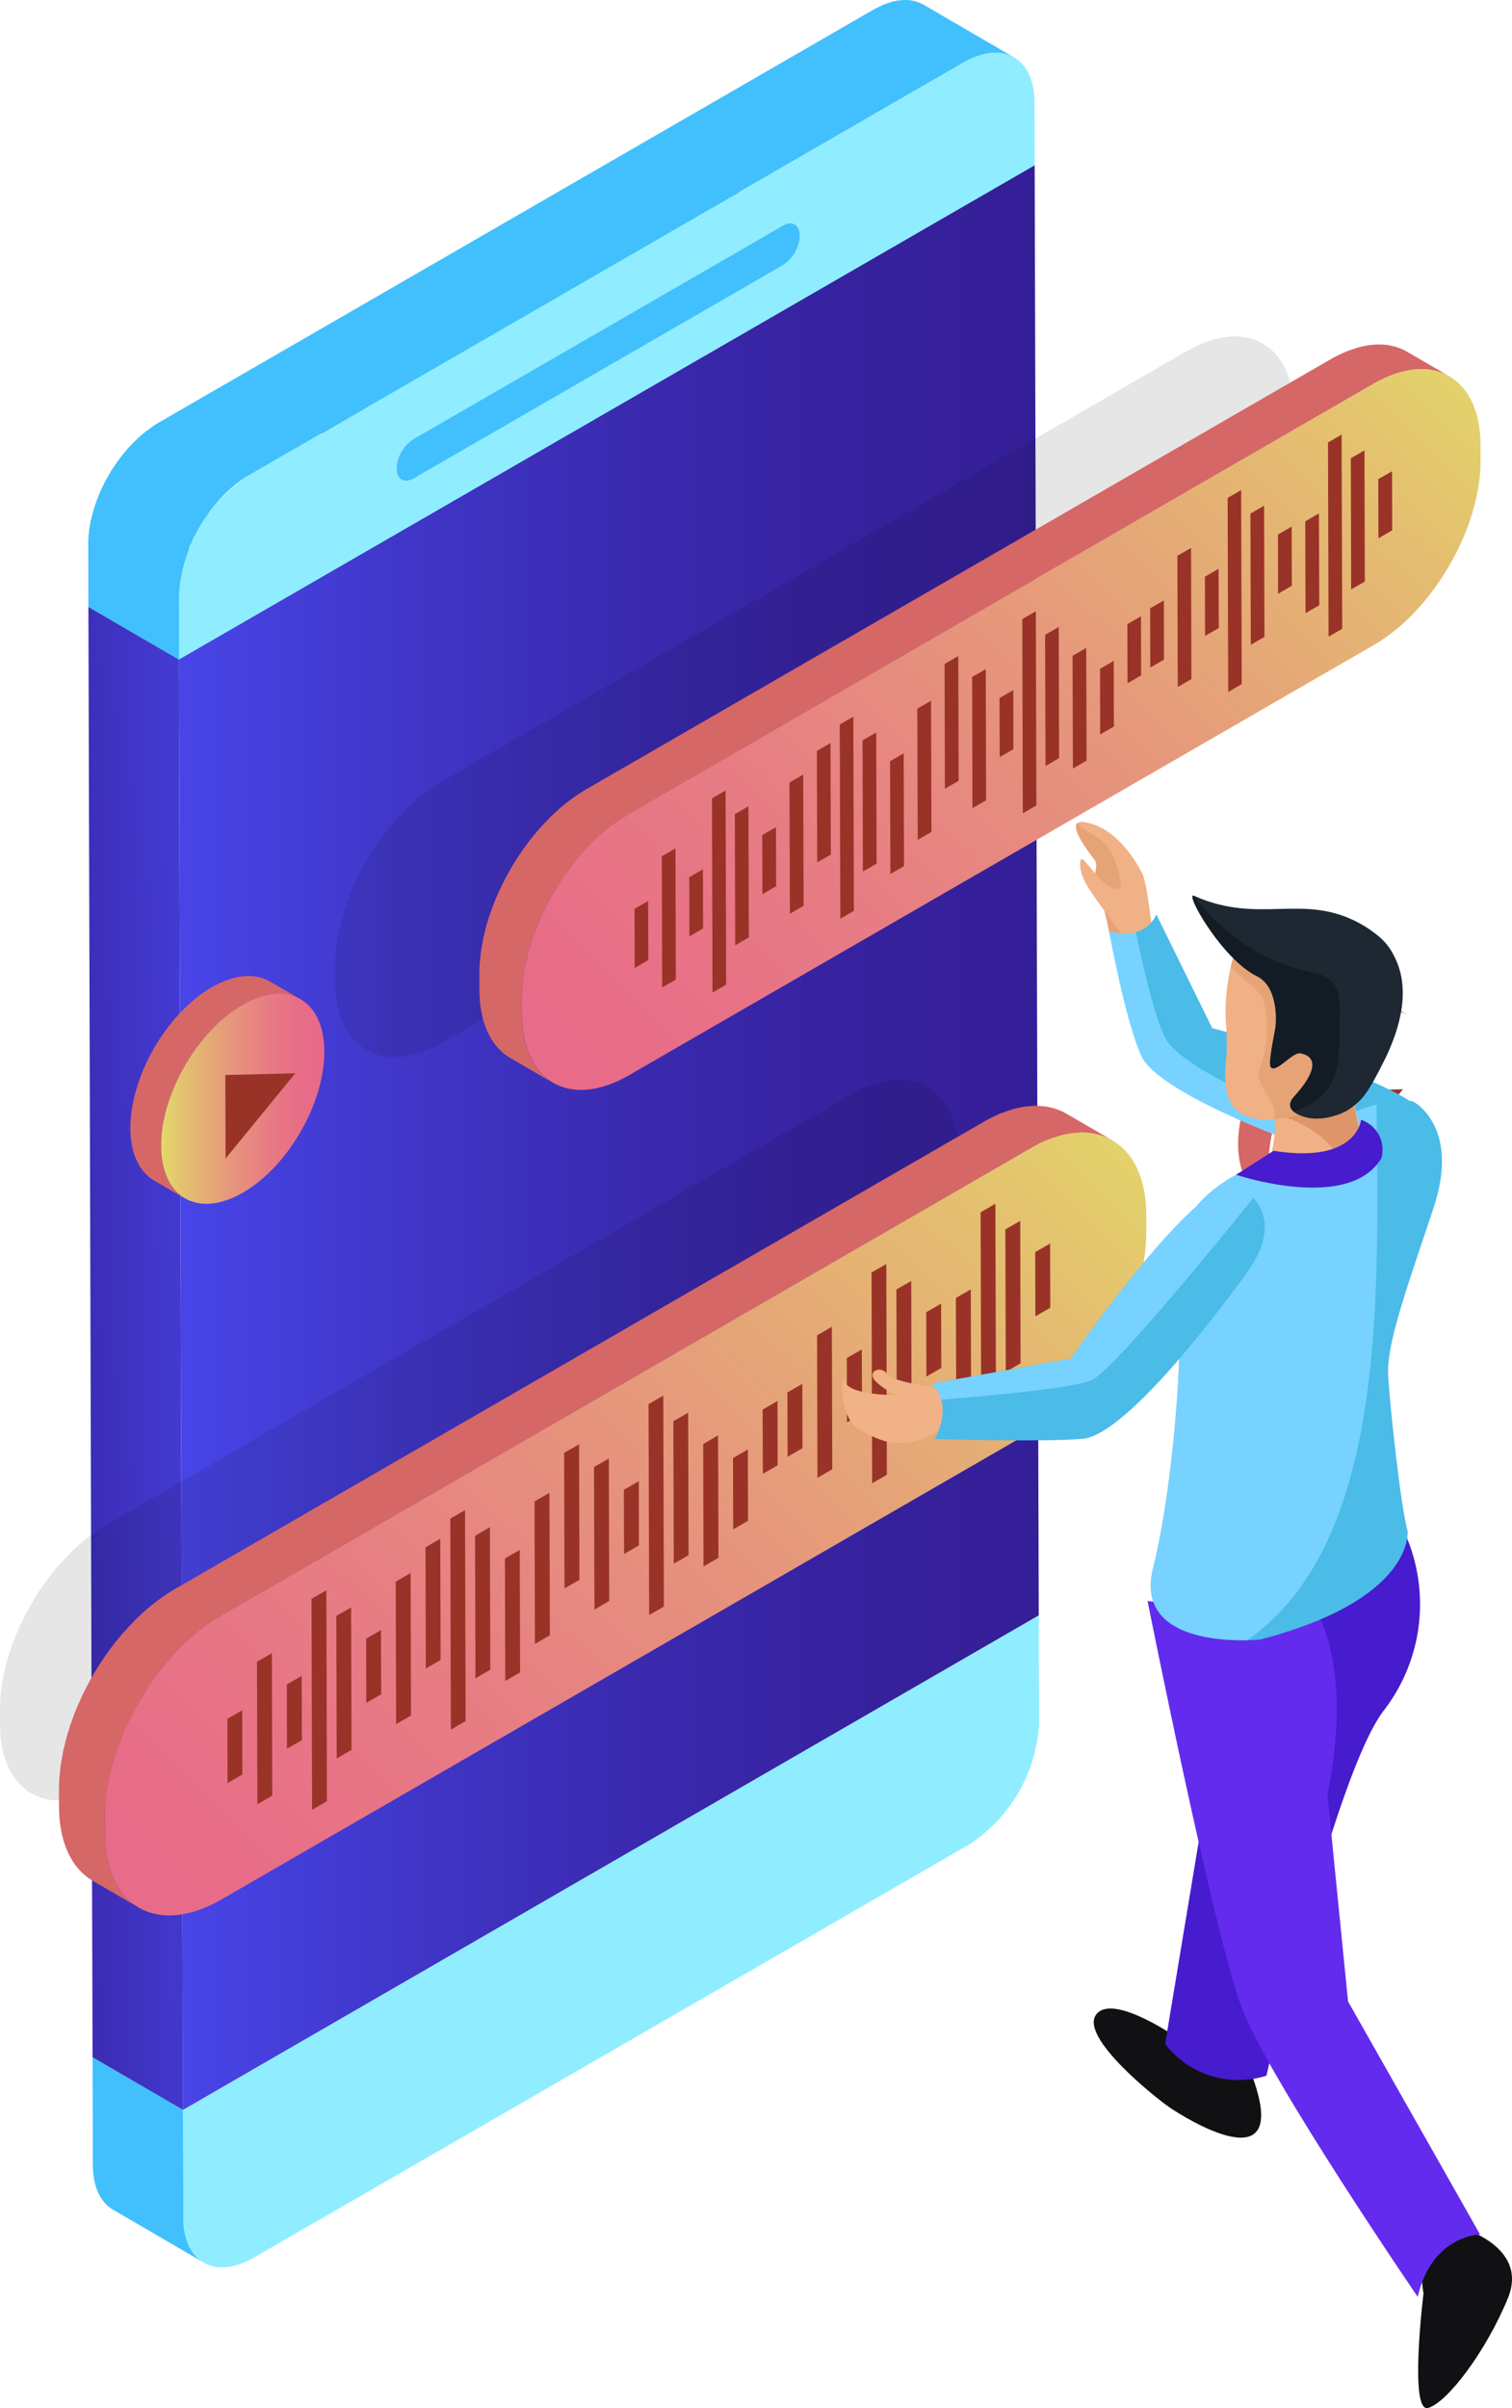 <svg xmlns="http://www.w3.org/2000/svg" xmlns:xlink="http://www.w3.org/1999/xlink" width="160.676" height="255.747" viewBox="0 0 160.676 255.747">
  <defs>
    <linearGradient id="linear-gradient" x1="1.883" y1="0.018" x2="-0.991" y2="1.019" gradientUnits="objectBoundingBox">
      <stop offset="0" stop-color="#4845e8"/>
      <stop offset="0.395" stop-color="#4137cb"/>
      <stop offset="1" stop-color="#351f98"/>
    </linearGradient>
    <linearGradient id="linear-gradient-2" y1="0.5" x2="1" y2="0.5" gradientUnits="objectBoundingBox">
      <stop offset="0" stop-color="#4845e8"/>
      <stop offset="0.263" stop-color="#4036c8"/>
      <stop offset="0.55" stop-color="#3a29ae"/>
      <stop offset="0.805" stop-color="#36219d"/>
      <stop offset="1" stop-color="#351f98"/>
    </linearGradient>
    <clipPath id="clip-path">
      <path id="Path_8826" data-name="Path 8826" d="M-398.107,808.36a1.267,1.267,0,0,0-.539-1.162l9.615,5.589a1.24,1.24,0,0,1,.533,1.162h0c-.2-.122-.488-.287-.69-.4-.1-.072-.255-.159-.363-.217-.751-.43-1.507-.862-2.263-1.305-1.074-.634-2.14-1.247-3.215-1.873-1.037-.6-2.058-1.2-3.08-1.8,3.209,1.865,6.4,3.727,9.61,5.589h0a3.962,3.962,0,0,1-1.8,3.143l-9.621-5.591A4.012,4.012,0,0,0-398.107,808.36Z" transform="translate(399.921 -807.198)" fill="none"/>
    </clipPath>
    <clipPath id="clip-path-2">
      <path id="Path_8837" data-name="Path 8837" d="M-398.635,807.272c.151.085.34.186.485.281q4.564,2.65,9.13,5.308a1.257,1.257,0,0,0-1.281.13l-9.626-5.594A1.314,1.314,0,0,1-398.635,807.272Z" transform="translate(399.927 -807.153)" fill="none"/>
    </clipPath>
    <clipPath id="clip-path-3">
      <path id="Path_8849" data-name="Path 8849" d="M-415.186,817.479a1.277,1.277,0,0,0,1.292-.127l9.623,5.594a1.349,1.349,0,0,1-1.31.125C-408.451,821.386-412.313,819.164-415.186,817.479Z" transform="translate(415.186 -817.352)" fill="none"/>
    </clipPath>
    <clipPath id="clip-path-4">
      <path id="Path_8866" data-name="Path 8866" d="M-405.251,825.672q-4.8-2.8-9.6-5.591a1.268,1.268,0,0,1-.53-1.172,4,4,0,0,1,1.82-3.13l9.615,5.589a3.937,3.937,0,0,0-1.822,3.133A1.3,1.3,0,0,0-405.251,825.672Z" transform="translate(415.386 -815.778)" fill="none"/>
    </clipPath>
    <linearGradient id="linear-gradient-3" x1="1.056" y1="0.046" x2="-0.106" y2="0.994" gradientUnits="objectBoundingBox">
      <stop offset="0" stop-color="#e3d969"/>
      <stop offset="0.154" stop-color="#e4be70"/>
      <stop offset="0.404" stop-color="#e6997b"/>
      <stop offset="0.636" stop-color="#e77e83"/>
      <stop offset="0.842" stop-color="#e86d88"/>
      <stop offset="1" stop-color="#e9688a"/>
    </linearGradient>
    <linearGradient id="linear-gradient-5" x1="0" y1="0.5" x2="1" y2="0.5" xlink:href="#linear-gradient-3"/>
  </defs>
  <g id="premium_offers" transform="translate(427.656 -800.311)">
    <g id="Group_1171" data-name="Group 1171" transform="translate(-418.273 800.311)">
      <g id="Group_1170" data-name="Group 1170">
        <g id="Group_1148" data-name="Group 1148" transform="translate(0.452 165.967)">
          <path id="Path_8805" data-name="Path 8805" d="M-414.333,920.982l-9.615-5.59,90.931-52.511,9.621,5.585Z" transform="translate(423.948 -862.881)" fill="#bfd4db"/>
        </g>
        <path id="Path_8806" data-name="Path 8806" d="M-414.3,899.715l-.029-11.448-9.615-5.589.024,11.456c.011,2.337.836,3.989,2.183,4.759,3.2,1.867,6.411,3.735,9.615,5.6C-413.468,903.71-414.3,902.06-414.3,899.715Z" transform="translate(424.401 -664.199)" fill="#41c0fd"/>
        <g id="Group_1149" data-name="Group 1149" transform="translate(10.068 171.55)">
          <path id="Path_8807" data-name="Path 8807" d="M-420.294,928.951l-.029-11.448,90.936-52.517.027,11.464a16.374,16.374,0,0,1-7.424,12.873L-412.8,933.2C-416.925,935.582-420.278,933.683-420.294,928.951Z" transform="translate(420.323 -864.986)" fill="#8fedff"/>
        </g>
        <g id="Group_1150" data-name="Group 1150" transform="translate(0.011 64.449)">
          <path id="Path_8808" data-name="Path 8808" d="M-414.058,984.228l-9.615-5.59-.441-154.03,9.618,5.588Z" transform="translate(424.114 -824.608)" fill="url(#linear-gradient)"/>
        </g>
        <g id="Group_1151" data-name="Group 1151" transform="translate(0.011 11.956)">
          <path id="Path_8809" data-name="Path 8809" d="M-414.5,862.9l-9.618-5.588,90.942-52.493,9.615,5.59Z" transform="translate(424.114 -804.818)" fill="#35c2da"/>
        </g>
        <g id="Group_1152" data-name="Group 1152" transform="translate(9.629 17.545)">
          <path id="Path_8810" data-name="Path 8810" d="M-329.549,806.926l.435,154.006-90.936,52.516-.438-154.032Z" transform="translate(420.488 -806.926)" fill="url(#linear-gradient-2)"/>
        </g>
        <g id="Group_1155" data-name="Group 1155" transform="translate(64.184 18.267)">
          <g id="Group_1154" data-name="Group 1154" clip-path="url(#clip-path)">
            <g id="Group_1153" data-name="Group 1153">
              <path id="Path_8811" data-name="Path 8811" d="M-390.3,814.7l-9.621-5.591a2.9,2.9,0,0,0,.607-.47l9.607,5.592a3.026,3.026,0,0,1-.594.469Z" transform="translate(399.921 -804.81)" fill="#b2c5cc"/>
              <path id="Path_8812" data-name="Path 8812" d="M-390.085,814.365l-9.607-5.592c.069-.071.133-.138.194-.209l9.613,5.581a1.3,1.3,0,0,1-.2.22Z" transform="translate(400.299 -804.941)" fill="#adc0c7"/>
              <path id="Path_8813" data-name="Path 8813" d="M-390.006,814.259l-9.613-5.581a1.172,1.172,0,0,0,.151-.183l9.61,5.594a.642.642,0,0,1-.149.17Z" transform="translate(400.42 -805.055)" fill="#a9bbc2"/>
              <path id="Path_8814" data-name="Path 8814" d="M-389.952,814.188l-9.61-5.594a1.466,1.466,0,0,0,.119-.159l9.615,5.583a.933.933,0,0,1-.125.17Z" transform="translate(400.514 -805.154)" fill="#a4b6bd"/>
              <path id="Path_8815" data-name="Path 8815" d="M-389.9,814.119l-9.615-5.583a.74.74,0,0,0,.1-.162l9.621,5.591c-.032.053-.072.111-.1.154Z" transform="translate(400.589 -805.255)" fill="#a0b1b8"/>
              <path id="Path_8816" data-name="Path 8816" d="M-389.859,814.058l-9.621-5.591a.7.7,0,0,0,.1-.149l9.618,5.592c-.034.05-.061.1-.1.148Z" transform="translate(400.65 -805.347)" fill="#9bacb3"/>
              <path id="Path_8817" data-name="Path 8817" d="M-389.824,814l-9.618-5.592c.034-.05.066-.1.09-.143l9.613,5.573c-.027.058-.058.106-.085.162Z" transform="translate(400.713 -805.436)" fill="#97a7ad"/>
              <path id="Path_8818" data-name="Path 8818" d="M-389.8,813.936l-9.613-5.573c.024-.053.042-.108.072-.159l9.618,5.581c-.032.061-.056.1-.077.151Z" transform="translate(400.769 -805.536)" fill="#93a2a8"/>
              <path id="Path_8819" data-name="Path 8819" d="M-389.763,813.884l-9.618-5.581a1.026,1.026,0,0,0,.069-.159l9.621,5.589a.876.876,0,0,1-.072.151Z" transform="translate(400.813 -805.635)" fill="#8e9da3"/>
              <path id="Path_8820" data-name="Path 8820" d="M-389.734,813.835l-9.621-5.589a1.765,1.765,0,0,0,.069-.165l9.618,5.586c-.019.061-.05.117-.066.167Z" transform="translate(400.856 -805.737)" fill="#8a999e"/>
              <path id="Path_8821" data-name="Path 8821" d="M-389.711,813.775l-9.618-5.586a1.476,1.476,0,0,0,.056-.172l9.626,5.6a1.025,1.025,0,0,1-.064.162Z" transform="translate(400.899 -805.844)" fill="#859499"/>
              <path id="Path_8822" data-name="Path 8822" d="M-389.682,813.725l-9.626-5.6a1.558,1.558,0,0,1,.066-.178l9.618,5.578a1.131,1.131,0,0,0-.058.2Z" transform="translate(400.934 -805.955)" fill="#818f94"/>
              <path id="Path_8823" data-name="Path 8823" d="M-389.665,813.66l-9.618-5.578c.019-.08.042-.151.05-.212l9.613,5.578a1.034,1.034,0,0,1-.045.212Z" transform="translate(400.975 -806.088)" fill="#7c8a8f"/>
              <path id="Path_8824" data-name="Path 8824" d="M-389.651,813.612l-9.613-5.578c.013-.09.034-.172.045-.263l9.615,5.591c-.016.085-.026.17-.048.25Z" transform="translate(401.007 -806.251)" fill="#78858a"/>
              <path id="Path_8825" data-name="Path 8825" d="M-389.313,814.309l-9.615-5.591a2.822,2.822,0,0,0,.027-.358,1.267,1.267,0,0,0-.539-1.162l9.615,5.589a1.239,1.239,0,0,1,.533,1.162c0,.117-.011.244-.021.361Z" transform="translate(400.716 -807.198)" fill="#738085"/>
            </g>
          </g>
        </g>
        <g id="Group_1158" data-name="Group 1158" transform="translate(64.168 18.149)">
          <g id="Group_1157" data-name="Group 1157" clip-path="url(#clip-path-2)">
            <g id="Group_1156" data-name="Group 1156" transform="translate(0 -0.006)">
              <path id="Path_8827" data-name="Path 8827" d="M-390.3,812.917l-9.626-5.594.268-.125,9.613,5.589a1.208,1.208,0,0,0-.255.13Z" transform="translate(399.927 -807.073)" fill="#32b5ca"/>
              <path id="Path_8828" data-name="Path 8828" d="M-390.213,812.831l-9.613-5.589a1.141,1.141,0,0,1,.2-.071l9.626,5.586a1.286,1.286,0,0,0-.212.074Z" transform="translate(400.094 -807.118)" fill="#30b0c5"/>
              <path id="Path_8829" data-name="Path 8829" d="M-390.125,812.78l-9.626-5.586a1,1,0,0,1,.164-.037l9.621,5.589c-.05.01-.1.027-.159.034Z" transform="translate(400.218 -807.141)" fill="#2facc0"/>
              <path id="Path_8830" data-name="Path 8830" d="M-390.068,812.756l-9.621-5.589c.056,0,.1-.016.135-.016l9.615,5.583a.594.594,0,0,1-.13.021Z" transform="translate(400.32 -807.151)" fill="#2ea7bb"/>
              <path id="Path_8831" data-name="Path 8831" d="M-390.023,812.734l-9.615-5.583h.125l9.615,5.594a.48.48,0,0,0-.125-.011Z" transform="translate(400.405 -807.151)" fill="#2da3b6"/>
              <path id="Path_8832" data-name="Path 8832" d="M-389.976,812.745l-9.615-5.594c.032,0,.069.016.109.016l9.615,5.589c-.037,0-.074-.011-.109-.011Z" transform="translate(400.482 -807.151)" fill="#2b9eb1"/>
              <path id="Path_8833" data-name="Path 8833" d="M-389.935,812.746l-9.615-5.589a.758.758,0,0,1,.1.027l9.621,5.589c-.034-.013-.069-.016-.1-.027Z" transform="translate(400.55 -807.141)" fill="#2a9aac"/>
              <path id="Path_8834" data-name="Path 8834" d="M-389.892,812.756l-9.621-5.589c.034.011.069.011.093.035l9.621,5.578c-.032-.005-.061-.016-.093-.024Z" transform="translate(400.611 -807.125)" fill="#2995a7"/>
              <path id="Path_8835" data-name="Path 8835" d="M-389.857,812.758l-9.621-5.578a.292.292,0,0,1,.1.037l9.618,5.594c-.034-.016-.061-.037-.093-.053Z" transform="translate(400.669 -807.103)" fill="#2891a2"/>
              <path id="Path_8836" data-name="Path 8836" d="M-389.824,812.787l-9.618-5.592.005.01,9.618,5.587v-.005Z" transform="translate(400.728 -807.079)" fill="#268c9d"/>
            </g>
          </g>
        </g>
        <g id="Group_1159" data-name="Group 1159" transform="translate(24.985 22.571)">
          <path id="Path_8838" data-name="Path 8838" d="M-405.076,837.045l-9.623-5.6,39.2-22.629,9.621,5.59Z" transform="translate(414.699 -808.82)" fill="#bfd4db"/>
        </g>
        <g id="Group_1162" data-name="Group 1162" transform="translate(23.694 45.201)">
          <g id="Group_1161" data-name="Group 1161" clip-path="url(#clip-path-3)">
            <g id="Group_1160" data-name="Group 1160">
              <path id="Path_8839" data-name="Path 8839" d="M-405.581,822.991l-9.6-5.591.005,0,9.618,5.594-.019-.005Z" transform="translate(415.186 -817.272)" fill="#8a999e"/>
              <path id="Path_8840" data-name="Path 8840" d="M-405.566,823l-9.618-5.594a.485.485,0,0,0,.1.042l9.621,5.6c-.034-.016-.069-.037-.1-.048Z" transform="translate(415.189 -817.271)" fill="#8e9da3"/>
              <path id="Path_8841" data-name="Path 8841" d="M-405.527,823.016l-9.621-5.6a.173.173,0,0,0,.093.042l9.623,5.584a.61.61,0,0,1-.1-.027Z" transform="translate(415.249 -817.245)" fill="#93a2a8"/>
              <path id="Path_8842" data-name="Path 8842" d="M-405.49,823.016l-9.623-5.584c.032.011.069.016.1.024l9.613,5.589-.093-.029Z" transform="translate(415.307 -817.218)" fill="#97a7ad"/>
              <path id="Path_8843" data-name="Path 8843" d="M-405.461,823.031l-9.613-5.589c.037.005.074.005.106.008l9.621,5.591c-.032,0-.072-.01-.114-.01Z" transform="translate(415.371 -817.203)" fill="#9bacb3"/>
              <path id="Path_8844" data-name="Path 8844" d="M-405.413,823.036l-9.621-5.591h.119l9.61,5.591a.249.249,0,0,1-.109,0Z" transform="translate(415.437 -817.198)" fill="#a0b1b8"/>
              <path id="Path_8845" data-name="Path 8845" d="M-405.379,823.041l-9.61-5.591c.045,0,.1,0,.138-.008l9.613,5.589c-.042,0-.09.01-.141.01Z" transform="translate(415.512 -817.203)" fill="#a4b6bd"/>
              <path id="Path_8846" data-name="Path 8846" d="M-405.324,823.052l-9.613-5.589a.734.734,0,0,0,.162-.035l9.61,5.589c-.05.005-.1.027-.159.035Z" transform="translate(415.597 -817.225)" fill="#a9bbc2"/>
              <path id="Path_8847" data-name="Path 8847" d="M-405.266,823.066l-9.61-5.589c.072-.032.151-.048.212-.077l9.615,5.586a.963.963,0,0,1-.218.08Z" transform="translate(415.698 -817.272)" fill="#adc0c7"/>
              <path id="Path_8848" data-name="Path 8848" d="M-405.181,823.065l-9.615-5.586a2.306,2.306,0,0,0,.257-.127l9.623,5.594a2.308,2.308,0,0,1-.265.119Z" transform="translate(415.83 -817.352)" fill="#b2c5cc"/>
            </g>
          </g>
        </g>
        <g id="Group_1163" data-name="Group 1163" transform="translate(24.982 18.392)">
          <path id="Path_8850" data-name="Path 8850" d="M-405.085,835.467l-9.615-5.588,39.187-22.634,9.626,5.593Z" transform="translate(414.7 -807.245)" fill="#35c2da"/>
        </g>
        <g id="Group_1166" data-name="Group 1166" transform="translate(23.163 41.026)">
          <g id="Group_1165" data-name="Group 1165" clip-path="url(#clip-path-4)">
            <g id="Group_1164" data-name="Group 1164">
              <path id="Path_8851" data-name="Path 8851" d="M-405.251,823.943l-9.6-5.591a1.268,1.268,0,0,1-.53-1.172c0-.114.016-.233.021-.355l9.623,5.586a2.723,2.723,0,0,0-.032.361,1.3,1.3,0,0,0,.522,1.172Z" transform="translate(415.386 -814.05)" fill="#207684"/>
              <path id="Path_8852" data-name="Path 8852" d="M-405.755,822.562l-9.623-5.586a1.575,1.575,0,0,1,.048-.244l9.615,5.575a1.385,1.385,0,0,0-.04.255Z" transform="translate(415.399 -814.202)" fill="#217a89"/>
              <path id="Path_8853" data-name="Path 8853" d="M-405.745,822.445l-9.615-5.575a1.785,1.785,0,0,1,.05-.22l9.613,5.6a1.744,1.744,0,0,0-.048.2Z" transform="translate(415.429 -814.339)" fill="#237f8e"/>
              <path id="Path_8854" data-name="Path 8854" d="M-405.728,822.357l-9.613-5.6c.021-.053.032-.117.058-.178l9.61,5.581c-.019.069-.04.135-.056.194Z" transform="translate(415.46 -814.45)" fill="#248393"/>
              <path id="Path_8855" data-name="Path 8855" d="M-405.709,822.264l-9.61-5.581.056-.162,9.615,5.586a1.433,1.433,0,0,1-.061.156Z" transform="translate(415.497 -814.55)" fill="#258898"/>
              <path id="Path_8856" data-name="Path 8856" d="M-405.683,822.21l-9.615-5.586c.021-.061.042-.112.064-.165l9.629,5.586c-.029.053-.053.109-.077.164Z" transform="translate(415.531 -814.653)" fill="#268c9d"/>
              <path id="Path_8857" data-name="Path 8857" d="M-405.645,822.148l-9.629-5.586a1.779,1.779,0,0,0,.077-.164l9.615,5.591a.49.49,0,0,0-.064.159Z" transform="translate(415.571 -814.755)" fill="#2891a2"/>
              <path id="Path_8858" data-name="Path 8858" d="M-405.63,822.083l-9.615-5.591c.021-.043.05-.1.077-.151l9.613,5.589c-.026.05-.048.106-.074.154Z" transform="translate(415.619 -814.849)" fill="#2995a7"/>
              <path id="Path_8859" data-name="Path 8859" d="M-405.6,822.026l-9.613-5.589a1.543,1.543,0,0,1,.085-.157l9.618,5.589a1.452,1.452,0,0,1-.09.157Z" transform="translate(415.667 -814.947)" fill="#2a9aac"/>
              <path id="Path_8860" data-name="Path 8860" d="M-405.566,821.962l-9.618-5.589c.034-.05.066-.1.1-.149l9.621,5.586a.821.821,0,0,0-.1.151Z" transform="translate(415.72 -815.039)" fill="#2b9eb1"/>
              <path id="Path_8861" data-name="Path 8861" d="M-405.527,821.91l-9.621-5.586a1.7,1.7,0,0,0,.1-.159l9.615,5.584a1.017,1.017,0,0,0-.1.162Z" transform="translate(415.779 -815.139)" fill="#2da3b6"/>
              <path id="Path_8862" data-name="Path 8862" d="M-405.495,821.844l-9.615-5.584c.04-.043.077-.1.117-.154l9.613,5.591c-.032.037-.074.1-.114.146Z" transform="translate(415.842 -815.234)" fill="#2ea7bb"/>
              <path id="Path_8863" data-name="Path 8863" d="M-405.453,821.8l-9.613-5.581c.053-.066.1-.125.151-.183l9.613,5.591c-.048.053-.09.1-.151.183Z" transform="translate(415.915 -815.348)" fill="#2facc0"/>
              <path id="Path_8864" data-name="Path 8864" d="M-405.4,821.763l-9.613-5.591a2.665,2.665,0,0,1,.2-.215l9.623,5.586a2.787,2.787,0,0,0-.207.22Z" transform="translate(416.009 -815.482)" fill="#30b0c5"/>
              <path id="Path_8865" data-name="Path 8865" d="M-405.312,821.839l-9.623-5.586a3.044,3.044,0,0,1,.623-.475l9.615,5.589a2.68,2.68,0,0,0-.615.472Z" transform="translate(416.131 -815.778)" fill="#32b5ca"/>
            </g>
          </g>
        </g>
        <g id="Group_1167" data-name="Group 1167" transform="translate(32.776 23.736)">
          <path id="Path_8867" data-name="Path 8867" d="M-370.743,809.51c1-.581,1.8-.114,1.814,1.032a3.962,3.962,0,0,1-1.8,3.143l-39.2,22.634c-1.016.573-1.833.119-1.833-1.048a3.937,3.937,0,0,1,1.822-3.133Z" transform="translate(411.762 -809.26)" fill="#41c0fd"/>
        </g>
        <g id="Group_1169" data-name="Group 1169" transform="translate(9.614 5.588)">
          <g id="Group_1168" data-name="Group 1168">
            <path id="Path_8868" data-name="Path 8868" d="M-337.043,803.442c4.127-2.384,7.469-.461,7.485,4.263l.019,6.671-90.939,52.49-.016-6.655a16.337,16.337,0,0,1,7.438-12.881Zm-19.26,21.549a3.962,3.962,0,0,0,1.8-3.143c-.011-1.146-.814-1.613-1.814-1.032l-39.2,22.628a3.937,3.937,0,0,0-1.822,3.133c0,1.167.817,1.621,1.833,1.048l39.2-22.634Z" transform="translate(420.494 -802.418)" fill="#8fedff"/>
          </g>
        </g>
        <path id="Path_8869" data-name="Path 8869" d="M-329.823,806.334c.17-.066.345-.127.528-.18.114-.032.207-.061.326-.087.1-.027.212-.053.31-.074.135-.013.265-.035.39-.056.082-.011.151-.021.225-.027a2.921,2.921,0,0,1,.483-.006h.109a4.1,4.1,0,0,1,.539.074.964.964,0,0,1,.135.024,3.713,3.713,0,0,1,.408.119c.04.011.09.032.13.043a3.782,3.782,0,0,1,.491.236q-4.814-2.793-9.607-5.591a.081.081,0,0,1-.05-.027,3.554,3.554,0,0,0-.371-.17.145.145,0,0,0-.069-.032l-.138-.043c-.061-.026-.127-.05-.186-.079-.072-.008-.146-.027-.22-.04a.634.634,0,0,0-.127-.035c-.027,0-.045-.011-.074-.011a2.611,2.611,0,0,0-.451-.053h-.148a1.427,1.427,0,0,0-.337,0,.6.6,0,0,0-.125.008c-.077.005-.149.01-.22.018s-.148.011-.225.016a.561.561,0,0,1-.18.04c-.1.029-.2.048-.294.069-.066.016-.13.024-.172.04-.061.005-.109.04-.175.05-.175.066-.342.117-.528.191a1.015,1.015,0,0,0-.172.056c-.04.016-.072.048-.1.058-.316.13-.615.286-.942.456l-76.018,43.894a10.874,10.874,0,0,0-1.154.8,1.911,1.911,0,0,0-.191.133c-.363.292-.721.6-1.064.928a1.042,1.042,0,0,1-.08.082,1.164,1.164,0,0,0-.159.162c-.164.17-.34.353-.507.53-.05.056-.1.109-.151.165l-.122.154c-.106.119-.2.249-.3.355a1.8,1.8,0,0,0-.183.239c-.05.056-.106.133-.154.194-.072.09-.135.191-.2.276-.05.069-.109.133-.151.2-.082.106-.154.225-.231.339a1.744,1.744,0,0,0-.135.215c-.021.032-.053.061-.072.09-.138.2-.252.409-.385.626a.072.072,0,0,1-.021.048,1.2,1.2,0,0,0-.061.109c-.1.156-.183.321-.271.477-.037.066-.064.141-.114.225-.029.061-.072.138-.1.207s-.069.141-.109.194c-.074.178-.157.353-.233.52a1.089,1.089,0,0,1-.05.111.031.031,0,0,1-.011.029c-.1.218-.188.44-.273.663-.019.048-.029.085-.045.128-.029.077-.056.157-.085.247-.037.117-.08.215-.119.334-.026.077-.053.162-.085.26a2.442,2.442,0,0,1-.1.308,1.388,1.388,0,0,1-.053.191c-.024.117-.056.223-.08.342s-.074.26-.1.387c-.016.04-.026.09-.042.127a.813.813,0,0,1-.042.263,5.445,5.445,0,0,0-.088.6,1.1,1.1,0,0,0-.045.17v.162a9.8,9.8,0,0,0-.08,1.3l.011,6.647,9.618,5.589-.016-6.655a12.174,12.174,0,0,1,.077-1.305c.008-.106.029-.2.045-.318.024-.2.074-.4.1-.6.027-.135.045-.263.066-.393a2.47,2.47,0,0,0,.1-.4c.056-.175.093-.339.146-.514.026-.109.066-.215.1-.324a6.1,6.1,0,0,1,.2-.586,2.2,2.2,0,0,1,.082-.244c.1-.276.21-.549.332-.822a1.262,1.262,0,0,1,.061-.117c.1-.239.215-.462.305-.7a1.533,1.533,0,0,0,.135-.239c.117-.217.226-.43.345-.647a1.6,1.6,0,0,1,.093-.149c.146-.26.308-.517.472-.761a1.224,1.224,0,0,1,.141-.217c.119-.18.241-.353.366-.522.072-.109.13-.194.2-.292.117-.146.231-.287.345-.435.1-.117.191-.231.294-.339.088-.114.178-.226.271-.332.17-.183.342-.366.5-.53.09-.088.175-.17.247-.244.342-.334.692-.637,1.053-.934.066-.037.13-.09.2-.138a11.053,11.053,0,0,1,1.157-.78l76.013-43.888a9.728,9.728,0,0,1,.942-.472C-330.017,806.414-329.921,806.366-329.823,806.334Z" transform="translate(424.119 -800.311)" fill="#41c0fd"/>
      </g>
    </g>
    <g id="Group_1172" data-name="Group 1172" transform="translate(-427.656 914.978)" opacity="0.1">
      <path id="Path_8870" data-name="Path 8870" d="M-337.166,845.093c6.26-3.61,11.363-.708,11.387,6.491l.005,1.631c.021,7.21-5.048,15.981-11.318,19.6l-79.172,45.714c-6.276,3.623-11.371.719-11.387-6.491l-.005-1.631c-.019-7.2,5.042-15.971,11.315-19.594Z" transform="translate(427.656 -843.541)"/>
    </g>
    <g id="Group_1206" data-name="Group 1206" transform="translate(-421.396 917.752)">
      <g id="Group_1174" data-name="Group 1174">
        <path id="Path_8871" data-name="Path 8871" d="M-320.081,848.158c.294-.111.586-.212.881-.3.178-.056.358-.111.533-.151s.347-.082.52-.111c.21-.04.43-.077.639-.1.122-.019.252-.029.374-.04.271-.019.536-.024.79-.016h.18a7.363,7.363,0,0,1,.9.117c.085.016.157.034.226.05a5.967,5.967,0,0,1,.671.194c.072.027.151.048.215.074a6.529,6.529,0,0,1,.812.385l-4.9-2.846c-.021-.011-.045-.027-.072-.037a5.7,5.7,0,0,0-.61-.3c-.045-.016-.09-.029-.13-.045-.069-.029-.141-.05-.2-.072a2.782,2.782,0,0,0-.326-.114c-.114-.034-.233-.056-.35-.085-.072-.013-.146-.035-.223-.051-.042-.005-.08-.019-.119-.026a7.39,7.39,0,0,0-.743-.085c-.019-.005-.029,0-.05-.005-.05,0-.119.005-.17,0-.2-.006-.393-.013-.6-.006-.066.006-.135.016-.2.024-.125.008-.249.024-.379.035-.114.013-.225.016-.34.037s-.2.048-.305.066c-.167.027-.334.064-.5.106-.1.019-.183.029-.281.056s-.186.069-.286.1c-.279.08-.56.18-.844.289-.109.042-.212.066-.321.112a1.857,1.857,0,0,0-.18.093,12.894,12.894,0,0,0-1.533.766l-86,49.65a19.213,19.213,0,0,0-1.92,1.3c-.106.08-.215.157-.318.241a22.9,22.9,0,0,0-1.729,1.517c-.05.048-.1.085-.151.133-.09.093-.175.194-.268.292-.279.276-.549.568-.812.865-.085.1-.183.183-.268.281-.069.08-.133.167-.207.249l-.467.57c-.109.133-.218.26-.326.393-.088.114-.17.236-.255.35-.109.143-.22.292-.324.44-.074.109-.162.215-.236.326-.138.188-.268.385-.393.584-.072.109-.146.215-.225.324a1.677,1.677,0,0,1-.1.157c-.22.342-.43.692-.642,1.045a.309.309,0,0,1-.05.082,1.44,1.44,0,0,1-.093.181c-.143.255-.292.512-.432.774-.058.122-.125.247-.183.369s-.125.236-.186.358c-.05.106-.114.215-.159.321-.143.3-.276.6-.411.9l-.064.13a.143.143,0,0,1-.021.045c-.159.366-.305.735-.448,1.1-.021.061-.043.128-.069.188-.053.157-.114.308-.164.464s-.125.342-.188.514l.016.005h0l-.016-.005c-.045.154-.087.313-.135.462s-.1.31-.146.462c-.029.111-.069.223-.1.334-.061.191-.1.387-.143.586s-.109.406-.151.61c-.016.074-.042.146-.053.218-.034.151-.045.3-.074.448-.069.329-.125.663-.178.995-.011.085-.032.178-.042.268s-.005.162-.013.246a17.255,17.255,0,0,0-.146,2.164l.005,1.775c.011,3.888,1.382,6.626,3.594,7.91l4.9,2.846c-2.215-1.289-3.586-4.024-3.6-7.912l-.005-1.775a17.139,17.139,0,0,1,.146-2.159c.016-.175.037-.342.058-.515.048-.334.109-.668.175-1.005.042-.217.08-.435.125-.652s.1-.419.162-.634c.072-.295.149-.592.234-.889.045-.162.1-.324.149-.485.1-.34.218-.679.337-1.016.05-.127.093-.255.141-.382.164-.456.35-.91.549-1.361.021-.056.048-.109.077-.172.175-.387.353-.78.544-1.159.069-.141.135-.271.2-.408.191-.355.382-.711.576-1.058.05-.085.09-.172.141-.252.247-.43.5-.844.775-1.26.077-.122.164-.244.244-.363.2-.292.393-.576.6-.854.114-.165.231-.326.345-.483.188-.239.374-.477.565-.713.159-.2.321-.4.483-.589.149-.175.3-.345.456-.514.273-.305.554-.6.838-.891.133-.135.263-.271.4-.4a22.726,22.726,0,0,1,1.735-1.523c.1-.085.223-.167.326-.249a17.863,17.863,0,0,1,1.918-1.295l86-49.652a14.978,14.978,0,0,1,1.546-.769C-320.4,848.28-320.243,848.219-320.081,848.158Z" transform="translate(425.296 -844.587)" fill="#d66767"/>
        <g id="Group_1173" data-name="Group 1173" transform="translate(4.899 2.845)">
          <path id="Path_8872" data-name="Path 8872" d="M-325.16,847.346c6.8-3.923,12.347-.769,12.366,7.048l0,1.774c.026,7.83-5.483,17.358-12.284,21.286l-86,49.647c-6.817,3.934-12.345.78-12.371-7.048l-.005-1.775c-.019-7.812,5.472-17.345,12.292-21.281Z" transform="translate(423.449 -845.659)" fill="url(#linear-gradient-3)"/>
        </g>
      </g>
      <g id="Group_1205" data-name="Group 1205" transform="translate(17.907 10.396)">
        <g id="Group_1175" data-name="Group 1175" transform="translate(6.31 50.144)">
          <path id="Path_8873" data-name="Path 8873" d="M-414.583,867.41l.023,6.82-1.588.914-.018-6.818Z" transform="translate(416.166 -867.41)" fill="#993328"/>
        </g>
        <g id="Group_1176" data-name="Group 1176" transform="translate(0 53.796)">
          <path id="Path_8874" data-name="Path 8874" d="M-416.973,868.787l.015,6.82-1.572.909-.015-6.82Z" transform="translate(418.545 -868.787)" fill="#993328"/>
        </g>
        <g id="Group_1177" data-name="Group 1177" transform="translate(14.742 45.279)">
          <path id="Path_8875" data-name="Path 8875" d="M-411.413,865.576l.026,6.82-1.588.912-.013-6.82Z" transform="translate(412.987 -865.576)" fill="#993328"/>
        </g>
        <g id="Group_1178" data-name="Group 1178" transform="translate(11.571 42.873)">
          <path id="Path_8876" data-name="Path 8876" d="M-412.61,864.669l.044,15.128-1.575.911-.041-15.135Z" transform="translate(414.183 -864.669)" fill="#993328"/>
        </g>
        <g id="Group_1179" data-name="Group 1179" transform="translate(3.142 47.735)">
          <path id="Path_8877" data-name="Path 8877" d="M-415.775,866.5l.036,15.125-1.578.917-.044-15.132Z" transform="translate(417.36 -866.502)" fill="#993328"/>
        </g>
        <g id="Group_1180" data-name="Group 1180" transform="translate(8.937 41.054)">
          <path id="Path_8878" data-name="Path 8878" d="M-413.6,863.983l.059,22.4-1.575.909-.06-22.4Z" transform="translate(415.176 -863.983)" fill="#993328"/>
        </g>
        <g id="Group_1181" data-name="Group 1181" transform="translate(65.826 15.477)">
          <path id="Path_8879" data-name="Path 8879" d="M-392.141,854.341l.026,6.831-1.6.912-.018-6.831Z" transform="translate(393.729 -854.341)" fill="#993328"/>
        </g>
        <g id="Group_1182" data-name="Group 1182" transform="translate(59.508 19.13)">
          <path id="Path_8880" data-name="Path 8880" d="M-394.525,855.718l.016,6.831-1.58.912-.021-6.83Z" transform="translate(396.11 -855.718)" fill="#993328"/>
        </g>
        <g id="Group_1183" data-name="Group 1183" transform="translate(74.257 10.61)">
          <path id="Path_8881" data-name="Path 8881" d="M-388.964,852.506l.018,6.831-1.588.914-.016-6.828Z" transform="translate(390.55 -852.506)" fill="#993328"/>
        </g>
        <g id="Group_1184" data-name="Group 1184" transform="translate(71.087 8.204)">
          <path id="Path_8882" data-name="Path 8882" d="M-390.165,851.6l.036,15.13-1.567.909-.049-15.133Z" transform="translate(391.745 -851.599)" fill="#993328"/>
        </g>
        <g id="Group_1185" data-name="Group 1185" transform="translate(62.66 13.066)">
          <path id="Path_8883" data-name="Path 8883" d="M-393.35,853.432l.044,15.133-1.572.912-.044-15.133Z" transform="translate(394.922 -853.432)" fill="#993328"/>
        </g>
        <g id="Group_1186" data-name="Group 1186" transform="translate(68.45 6.401)">
          <path id="Path_8884" data-name="Path 8884" d="M-391.172,850.919l.059,22.388-1.562.9-.065-22.386Z" transform="translate(392.739 -850.919)" fill="#993328"/>
        </g>
        <g id="Group_1187" data-name="Group 1187" transform="translate(77.41 9.092)">
          <path id="Path_8885" data-name="Path 8885" d="M-387.774,851.934l.028,10.592-1.577.914-.039-10.59Z" transform="translate(389.361 -851.934)" fill="#993328"/>
        </g>
        <g id="Group_1188" data-name="Group 1188" transform="translate(85.841 4.23)">
          <path id="Path_8886" data-name="Path 8886" d="M-384.6,850.1l.021,6.815-1.585.917-.021-6.821Z" transform="translate(386.183 -850.101)" fill="#993328"/>
        </g>
        <g id="Group_1189" data-name="Group 1189" transform="translate(82.671 1.816)">
          <path id="Path_8887" data-name="Path 8887" d="M-385.8,849.191l.036,15.135-1.572.907-.044-15.13Z" transform="translate(387.378 -849.191)" fill="#993328"/>
        </g>
        <g id="Group_1190" data-name="Group 1190" transform="translate(80.039)">
          <path id="Path_8888" data-name="Path 8888" d="M-386.8,848.506l.067,22.4-1.572.907-.065-22.394Z" transform="translate(388.37 -848.506)" fill="#993328"/>
        </g>
        <g id="Group_1191" data-name="Group 1191" transform="translate(21.049 35.578)">
          <path id="Path_8889" data-name="Path 8889" d="M-409.042,861.919l.039,12.874-1.572.911-.034-12.879Z" transform="translate(410.609 -861.919)" fill="#993328"/>
        </g>
        <g id="Group_1192" data-name="Group 1192" transform="translate(29.491 36.767)">
          <path id="Path_8890" data-name="Path 8890" d="M-405.852,862.367l.036,13.006-1.575.912-.036-13.009Z" transform="translate(407.427 -862.367)" fill="#993328"/>
        </g>
        <g id="Group_1193" data-name="Group 1193" transform="translate(26.315 34.35)">
          <path id="Path_8891" data-name="Path 8891" d="M-407.044,861.456l.041,15.133-1.577.917-.044-15.133Z" transform="translate(408.624 -861.456)" fill="#993328"/>
        </g>
        <g id="Group_1194" data-name="Group 1194" transform="translate(35.78 25.546)">
          <path id="Path_8892" data-name="Path 8892" d="M-403.465,858.137l.036,14.392-1.585.915-.042-14.394Z" transform="translate(405.056 -858.137)" fill="#993328"/>
        </g>
        <g id="Group_1195" data-name="Group 1195" transform="translate(32.633 30.703)">
          <path id="Path_8893" data-name="Path 8893" d="M-404.654,860.081l.044,15.128-1.588.917-.044-15.133Z" transform="translate(406.242 -860.081)" fill="#993328"/>
        </g>
        <g id="Group_1196" data-name="Group 1196" transform="translate(17.884 39.218)">
          <path id="Path_8894" data-name="Path 8894" d="M-410.22,863.291l.044,15.136-1.582.912-.044-15.133Z" transform="translate(411.803 -863.291)" fill="#993328"/>
        </g>
        <g id="Group_1197" data-name="Group 1197" transform="translate(23.688 32.54)">
          <path id="Path_8895" data-name="Path 8895" d="M-408.05,860.774l.062,22.4-1.57.907-.057-22.4Z" transform="translate(409.614 -860.774)" fill="#993328"/>
        </g>
        <g id="Group_1198" data-name="Group 1198" transform="translate(42.127 29.465)">
          <path id="Path_8896" data-name="Path 8896" d="M-401.073,859.614l.01,6.818-1.577.917-.023-6.818Z" transform="translate(402.663 -859.614)" fill="#993328"/>
        </g>
        <g id="Group_1199" data-name="Group 1199" transform="translate(50.555 24.6)">
          <path id="Path_8897" data-name="Path 8897" d="M-397.9,857.78l.044,13.006-1.59.914-.036-13Z" transform="translate(399.485 -857.78)" fill="#993328"/>
        </g>
        <g id="Group_1200" data-name="Group 1200" transform="translate(47.388 22.191)">
          <path id="Path_8898" data-name="Path 8898" d="M-399.107,856.872l.044,15.133-1.572.907-.044-15.133Z" transform="translate(400.68 -856.872)" fill="#993328"/>
        </g>
        <g id="Group_1201" data-name="Group 1201" transform="translate(56.876 20.953)">
          <path id="Path_8899" data-name="Path 8899" d="M-395.522,856.406l.015,6.823-1.57.906-.026-6.82Z" transform="translate(397.102 -856.406)" fill="#993328"/>
        </g>
        <g id="Group_1202" data-name="Group 1202" transform="translate(53.726 26.098)">
          <path id="Path_8900" data-name="Path 8900" d="M-396.713,858.345l.023,7.574-1.58.912-.021-7.569Z" transform="translate(398.29 -858.345)" fill="#993328"/>
        </g>
        <g id="Group_1203" data-name="Group 1203" transform="translate(38.956 27.056)">
          <path id="Path_8901" data-name="Path 8901" d="M-402.281,858.706l.044,15.133-1.575.907-.047-15.133Z" transform="translate(403.858 -858.706)" fill="#993328"/>
        </g>
        <g id="Group_1204" data-name="Group 1204" transform="translate(44.753 20.378)">
          <path id="Path_8902" data-name="Path 8902" d="M-400.108,856.189l.065,22.4-1.567.906-.062-22.4Z" transform="translate(401.673 -856.189)" fill="#993328"/>
        </g>
      </g>
    </g>
    <g id="Group_1207" data-name="Group 1207" transform="translate(-392.028 836.039)" opacity="0.1">
      <path id="Path_8903" data-name="Path 8903" d="M-323.726,815.336c6.257-3.618,11.361-.708,11.382,6.491l0,1.631c.021,7.2-5.05,15.976-11.313,19.594l-79.177,45.711c-6.273,3.623-11.371.722-11.387-6.485l-.005-1.637c-.019-7.194,5.04-15.971,11.316-19.591Z" transform="translate(414.224 -813.781)"/>
    </g>
    <path id="Path_8904" data-name="Path 8904" d="M-311.585,817.393c.276-.106.546-.2.812-.281.164-.048.329-.1.491-.138s.321-.074.477-.1c.2-.04.4-.072.589-.093.119-.016.236-.027.35-.035a6.048,6.048,0,0,1,.727-.013c.053,0,.109,0,.164,0a5.484,5.484,0,0,1,.833.106c.074.011.141.032.215.045.207.05.414.111.618.183.064.021.127.04.194.064a5.587,5.587,0,0,1,.74.356l-4.509-2.621-.058-.035a5.666,5.666,0,0,0-.573-.279c-.037-.016-.077-.027-.114-.042-.064-.024-.13-.045-.194-.066-.1-.037-.2-.074-.294-.106s-.218-.048-.321-.074c-.072-.016-.141-.035-.21-.045-.037-.008-.069-.021-.106-.026a6.386,6.386,0,0,0-.69-.082h-.2c-.183-.005-.363-.013-.549-.005-.058,0-.119.013-.18.019-.114.008-.231.021-.345.035s-.215.016-.321.032-.186.042-.284.058c-.154.032-.3.061-.459.1-.085.021-.172.032-.252.056a2.435,2.435,0,0,0-.268.093c-.255.074-.517.167-.78.263-.1.04-.188.064-.286.1-.058.021-.114.058-.167.082a13.883,13.883,0,0,0-1.422.708l-79.18,45.711a19.509,19.509,0,0,0-1.769,1.194c-.1.074-.2.148-.292.223-.544.43-1.077.9-1.591,1.4a1.185,1.185,0,0,1-.133.125c-.09.085-.17.18-.255.268-.254.257-.5.525-.751.8-.08.087-.157.167-.236.254s-.127.159-.194.236c-.146.173-.292.345-.43.525-.1.119-.2.233-.3.358-.077.106-.154.215-.231.321-.1.133-.2.268-.3.409-.077.1-.154.194-.223.3-.125.172-.247.361-.366.539-.064.1-.127.2-.2.3-.035.05-.069.1-.1.146-.2.316-.387.634-.584.958-.019.027-.021.056-.042.077-.032.056-.058.111-.093.167-.13.239-.271.477-.4.713-.061.111-.114.228-.17.34s-.114.22-.17.329-.1.2-.151.3c-.13.276-.255.549-.374.828-.019.037-.037.079-.058.119l-.019.04c-.149.337-.287.679-.417,1.019-.019.056-.037.117-.061.17-.053.146-.1.286-.151.43s-.119.313-.175.472l.016.005h0l-.016-.005c-.048.143-.085.284-.13.427s-.085.281-.13.425c-.029.1-.064.2-.093.305-.048.18-.082.358-.13.539s-.093.374-.138.565c-.013.066-.034.135-.053.2-.026.138-.037.276-.066.411-.064.308-.109.613-.157.915-.011.082-.032.167-.042.252s-.008.146-.016.225a17.68,17.68,0,0,0-.13,1.992l.005,1.631c.011,3.578,1.271,6.1,3.308,7.284l4.512,2.621c-2.037-1.183-3.3-3.7-3.305-7.284l-.005-1.632a16.521,16.521,0,0,1,.125-1.994c.019-.157.037-.313.061-.47.048-.3.1-.613.159-.923.037-.2.069-.4.114-.6s.1-.387.143-.586c.066-.271.143-.546.22-.817.042-.149.088-.3.135-.448.1-.31.2-.626.316-.934.037-.117.082-.233.125-.35.157-.419.321-.838.507-1.255.021-.05.048-.1.066-.154.159-.363.329-.719.5-1.069.069-.127.127-.252.2-.376.164-.329.345-.655.525-.976.042-.08.085-.157.13-.236.223-.39.467-.777.708-1.154.074-.114.157-.228.226-.339.18-.263.366-.528.552-.79.1-.146.21-.292.318-.435.17-.223.345-.443.517-.658.149-.186.295-.363.44-.539s.284-.321.43-.478c.241-.284.5-.557.761-.825.125-.122.252-.241.377-.363a19.549,19.549,0,0,1,1.589-1.4c.1-.079.2-.151.3-.228a16.745,16.745,0,0,1,1.767-1.191l79.172-45.713a13.469,13.469,0,0,1,1.43-.711C-311.874,817.5-311.728,817.447-311.585,817.393Z" transform="translate(31.74 22.792)" fill="#d66767"/>
    <g id="Group_1208" data-name="Group 1208" transform="translate(-372.195 839.515)">
      <path id="Path_8905" data-name="Path 8905" d="M-316.262,816.645c6.263-3.615,11.366-.708,11.387,6.488l.005,1.634c.021,7.2-5.048,15.979-11.31,19.6l-79.18,45.708c-6.268,3.626-11.366.721-11.382-6.488l-.005-1.632c-.027-7.2,5.037-15.973,11.313-19.594Z" transform="translate(406.747 -815.091)" fill="url(#linear-gradient-3)"/>
    </g>
    <g id="Group_1239" data-name="Group 1239" transform="translate(-360.228 846.467)">
      <g id="Group_1209" data-name="Group 1209" transform="translate(5.818 46.168)">
        <path id="Path_8906" data-name="Path 8906" d="M-398.589,835.117l.018,6.279-1.456.839-.016-6.276Z" transform="translate(400.042 -835.117)" fill="#993328"/>
      </g>
      <g id="Group_1210" data-name="Group 1210" transform="translate(0 49.527)">
        <path id="Path_8907" data-name="Path 8907" d="M-400.785,836.384l.016,6.279-1.448.837-.018-6.276Z" transform="translate(402.235 -836.384)" fill="#993328"/>
      </g>
      <g id="Group_1211" data-name="Group 1211" transform="translate(13.573 41.686)">
        <path id="Path_8908" data-name="Path 8908" d="M-395.657,833.428l.016,6.282-1.456.842-.021-6.282Z" transform="translate(397.118 -833.428)" fill="#993328"/>
      </g>
      <g id="Group_1212" data-name="Group 1212" transform="translate(10.662 39.469)">
        <path id="Path_8909" data-name="Path 8909" d="M-396.77,832.592l.041,13.931-1.45.837-.036-13.933Z" transform="translate(398.216 -832.592)" fill="#993328"/>
      </g>
      <g id="Group_1213" data-name="Group 1213" transform="translate(2.899 43.945)">
        <path id="Path_8910" data-name="Path 8910" d="M-399.689,834.279l.036,13.931-1.45.842-.039-13.931Z" transform="translate(401.143 -834.279)" fill="#993328"/>
      </g>
      <g id="Group_1214" data-name="Group 1214" transform="translate(8.232 37.798)">
        <path id="Path_8911" data-name="Path 8911" d="M-397.686,831.962l.059,20.619-1.448.837-.057-20.622Z" transform="translate(399.132 -831.962)" fill="#993328"/>
      </g>
      <g id="Group_1215" data-name="Group 1215" transform="translate(60.614 14.25)">
        <path id="Path_8912" data-name="Path 8912" d="M-377.933,823.084l.026,6.289-1.461.842-.016-6.289Z" transform="translate(379.384 -823.084)" fill="#993328"/>
      </g>
      <g id="Group_1216" data-name="Group 1216" transform="translate(54.791 17.609)">
        <path id="Path_8913" data-name="Path 8913" d="M-380.118,824.351l.013,6.289-1.456.845-.018-6.289Z" transform="translate(381.579 -824.351)" fill="#993328"/>
      </g>
      <g id="Group_1217" data-name="Group 1217" transform="translate(68.375 9.768)">
        <path id="Path_8914" data-name="Path 8914" d="M-375,821.395l.016,6.289-1.461.842-.01-6.287Z" transform="translate(376.458 -821.395)" fill="#993328"/>
      </g>
      <g id="Group_1218" data-name="Group 1218" transform="translate(65.453 7.551)">
        <path id="Path_8915" data-name="Path 8915" d="M-376.109,820.559l.036,13.931-1.451.839-.036-13.933Z" transform="translate(377.56 -820.559)" fill="#993328"/>
      </g>
      <g id="Group_1219" data-name="Group 1219" transform="translate(57.692 12.03)">
        <path id="Path_8916" data-name="Path 8916" d="M-379.035,822.247-379,836.18l-1.448.837-.042-13.931Z" transform="translate(380.485 -822.247)" fill="#993328"/>
      </g>
      <g id="Group_1220" data-name="Group 1220" transform="translate(63.028 5.893)">
        <path id="Path_8917" data-name="Path 8917" d="M-377.036,819.934l.059,20.612-1.435.832-.062-20.611Z" transform="translate(378.474 -819.934)" fill="#993328"/>
      </g>
      <g id="Group_1221" data-name="Group 1221" transform="translate(71.278 8.372)">
        <path id="Path_8918" data-name="Path 8918" d="M-373.91,820.868l.036,9.75-1.461.839-.029-9.747Z" transform="translate(375.363 -820.868)" fill="#993328"/>
      </g>
      <g id="Group_1222" data-name="Group 1222" transform="translate(79.036 3.893)">
        <path id="Path_8919" data-name="Path 8919" d="M-370.975,819.18l.013,6.276-1.456.842-.021-6.279Z" transform="translate(372.439 -819.18)" fill="#993328"/>
      </g>
      <g id="Group_1223" data-name="Group 1223" transform="translate(76.12 1.674)">
        <path id="Path_8920" data-name="Path 8920" d="M-372.085,818.343l.034,13.933-1.451.834-.036-13.931Z" transform="translate(373.538 -818.343)" fill="#993328"/>
      </g>
      <g id="Group_1224" data-name="Group 1224" transform="translate(73.693)">
        <path id="Path_8921" data-name="Path 8921" d="M-373.005,817.712l.065,20.622-1.453.837-.059-20.622Z" transform="translate(374.453 -817.712)" fill="#993328"/>
      </g>
      <g id="Group_1225" data-name="Group 1225" transform="translate(19.378 32.755)">
        <path id="Path_8922" data-name="Path 8922" d="M-393.479,830.061l.034,11.853-1.448.837-.036-11.854Z" transform="translate(394.93 -830.061)" fill="#993328"/>
      </g>
      <g id="Group_1226" data-name="Group 1226" transform="translate(27.157 33.853)">
        <path id="Path_8923" data-name="Path 8923" d="M-390.549,830.475l.034,11.975-1.448.834L-392,831.309Z" transform="translate(391.997 -830.475)" fill="#993328"/>
      </g>
      <g id="Group_1227" data-name="Group 1227" transform="translate(24.23 31.628)">
        <path id="Path_8924" data-name="Path 8924" d="M-391.647,829.636l.044,13.931-1.461.842-.036-13.931Z" transform="translate(393.101 -829.636)" fill="#993328"/>
      </g>
      <g id="Group_1228" data-name="Group 1228" transform="translate(32.949 23.52)">
        <path id="Path_8925" data-name="Path 8925" d="M-388.358,826.579l.041,13.25-1.461.842-.036-13.252Z" transform="translate(389.814 -826.579)" fill="#993328"/>
      </g>
      <g id="Group_1229" data-name="Group 1229" transform="translate(30.048 28.266)">
        <path id="Path_8926" data-name="Path 8926" d="M-389.446,828.368l.044,13.933-1.458.842-.047-13.933Z" transform="translate(390.907 -828.368)" fill="#993328"/>
      </g>
      <g id="Group_1230" data-name="Group 1230" transform="translate(16.467 36.109)">
        <path id="Path_8927" data-name="Path 8927" d="M-394.569,831.325l.044,13.931-1.458.839-.044-13.931Z" transform="translate(396.027 -831.325)" fill="#993328"/>
      </g>
      <g id="Group_1231" data-name="Group 1231" transform="translate(21.811 29.96)">
        <path id="Path_8928" data-name="Path 8928" d="M-392.572,829.007l.059,20.619-1.44.834-.06-20.622Z" transform="translate(394.013 -829.007)" fill="#993328"/>
      </g>
      <g id="Group_1232" data-name="Group 1232" transform="translate(38.788 27.129)">
        <path id="Path_8929" data-name="Path 8929" d="M-386.146,827.94l.01,6.279-1.456.842-.021-6.279Z" transform="translate(387.612 -827.94)" fill="#993328"/>
      </g>
      <g id="Group_1233" data-name="Group 1233" transform="translate(46.549 22.65)">
        <path id="Path_8930" data-name="Path 8930" d="M-383.231,826.251l.036,11.972-1.456.844-.036-11.977Z" transform="translate(384.687 -826.251)" fill="#993328"/>
      </g>
      <g id="Group_1234" data-name="Group 1234" transform="translate(43.632 20.43)">
        <path id="Path_8931" data-name="Path 8931" d="M-384.336,825.414l.036,13.933-1.443.834-.044-13.928Z" transform="translate(385.786 -825.414)" fill="#993328"/>
      </g>
      <g id="Group_1235" data-name="Group 1235" transform="translate(52.372 19.29)">
        <path id="Path_8932" data-name="Path 8932" d="M-381.041,824.984l.013,6.282-1.443.837-.021-6.279Z" transform="translate(382.491 -824.984)" fill="#993328"/>
      </g>
      <g id="Group_1236" data-name="Group 1236" transform="translate(49.47 24.031)">
        <path id="Path_8933" data-name="Path 8933" d="M-382.129,826.772l.015,6.968-1.461.844-.01-6.973Z" transform="translate(383.585 -826.772)" fill="#993328"/>
      </g>
      <g id="Group_1237" data-name="Group 1237" transform="translate(35.876 24.911)">
        <path id="Path_8934" data-name="Path 8934" d="M-387.259,827.1l.036,13.928-1.451.839-.036-13.933Z" transform="translate(388.71 -827.104)" fill="#993328"/>
      </g>
      <g id="Group_1238" data-name="Group 1238" transform="translate(41.207 18.762)">
        <path id="Path_8935" data-name="Path 8935" d="M-385.26,824.785l.059,20.622-1.443.832-.057-20.622Z" transform="translate(386.7 -824.785)" fill="#993328"/>
      </g>
    </g>
    <g id="Group_1242" data-name="Group 1242" transform="translate(-413.791 903.958)">
      <path id="Path_8936" data-name="Path 8936" d="M-419.108,856.17c.021-.2.042-.411.077-.615.032-.236.074-.472.117-.708.029-.154.061-.3.093-.454s.077-.308.117-.462c.048-.2.1-.406.162-.6a3.212,3.212,0,0,1,.1-.355c.077-.239.154-.475.239-.708.029-.093.061-.183.1-.276.122-.321.247-.634.382-.952.016-.045.042-.087.061-.133.119-.271.249-.541.379-.8.053-.1.1-.194.146-.289.13-.246.265-.5.4-.745.04-.058.069-.122.1-.18.175-.3.358-.594.544-.883.056-.082.114-.17.167-.252.141-.207.284-.409.427-.6.08-.117.162-.228.241-.34.133-.167.263-.334.393-.5.114-.141.228-.279.342-.417.1-.119.218-.241.326-.366.191-.215.382-.422.581-.623.119-.122.241-.247.366-.363.1-.093.2-.186.3-.276.156-.146.321-.289.483-.424.1-.087.2-.17.3-.249.18-.143.361-.279.538-.411.1-.064.18-.127.271-.191.27-.186.546-.363.825-.525s.533-.286.79-.409c.074-.037.141-.069.21-.1.146-.069.289-.117.435-.175.207-.08.4-.148.6-.21.13-.04.265-.077.39-.109s.236-.053.348-.074c.164-.032.318-.056.469-.072.082-.01.167-.021.252-.024a5.563,5.563,0,0,1,.557-.013c.04,0,.09,0,.135,0a4.48,4.48,0,0,1,.634.08c.053.01.1.024.154.037a3.529,3.529,0,0,1,.486.138l.135.048a4.069,4.069,0,0,1,.575.273c-1.56-.912-1.56-.912-3.255-1.891l-.045-.027a4.74,4.74,0,0,0-.438-.215l-.09-.029c-.042-.019-.09-.034-.133-.05-.082-.027-.154-.058-.236-.08a2.427,2.427,0,0,0-.249-.058c-.053-.013-.1-.027-.159-.037-.021,0-.048-.013-.079-.016a4.7,4.7,0,0,0-.523-.064.123.123,0,0,0-.032,0c-.045,0-.093,0-.135,0-.133,0-.268-.008-.406,0-.05,0-.1.011-.149.013l-.252.024c-.085.008-.165.013-.249.027s-.143.032-.22.045c-.114.024-.228.048-.345.074-.066.016-.13.024-.194.043s-.135.048-.2.069c-.2.061-.406.127-.607.207-.074.029-.151.045-.217.077s-.141.064-.212.1-.141.061-.2.09c-.263.128-.525.257-.8.411s-.549.342-.822.525c-.09.064-.178.13-.26.194-.186.13-.371.265-.549.409-.1.08-.2.165-.3.249-.164.135-.326.276-.485.425-.1.09-.2.186-.3.279l-.186.17c-.053.058-.111.13-.175.188-.2.2-.4.414-.6.631-.05.069-.114.125-.17.191s-.09.111-.141.167c-.119.141-.233.284-.353.432-.066.085-.143.167-.212.257l.005.005h0l-.005-.005c-.061.077-.114.157-.175.234-.077.108-.156.212-.236.323-.05.077-.111.149-.167.225-.09.127-.172.255-.257.382-.061.088-.117.178-.178.265-.019.034-.043.069-.064.1-.156.244-.308.488-.451.735a.105.105,0,0,0-.024.045c-.032.05-.058.1-.085.148-.1.178-.2.356-.3.541-.042.079-.087.159-.13.241s-.082.178-.13.263-.072.154-.111.231c-.09.188-.178.379-.265.57-.021.05-.048.106-.072.159l-.008.022c-.117.262-.22.522-.321.779a.826.826,0,0,0-.05.149c-.037.09-.069.18-.1.271-.045.132-.1.268-.138.4-.034.1-.066.2-.093.3-.037.117-.077.236-.109.358-.027.077-.053.149-.074.228-.032.133-.061.263-.1.4s-.074.294-.109.44c-.011.053-.029.1-.04.157-.024.106-.034.21-.05.313-.045.233-.088.467-.122.7-.008.061-.024.128-.034.188-.016.149-.027.287-.04.43-.011.1-.019.207-.029.308-.027.324-.04.642-.04.958.011,2.735.973,4.652,2.53,5.56,1.082.634,2.167,1.26,3.252,1.891-1.554-.9-2.525-2.825-2.528-5.56,0-.316.013-.636.035-.96Z" transform="translate(422.429 -839.386)" fill="#d66767"/>
      <g id="Group_1240" data-name="Group 1240" transform="translate(3.255 1.887)">
        <path id="Path_8937" data-name="Path 8937" d="M-412.555,841.287c4.79-2.764,8.69-.546,8.7,4.957s-3.854,12.21-8.642,14.974-8.695.552-8.708-4.955S-417.343,844.053-412.555,841.287Z" transform="translate(421.202 -840.098)" fill="url(#linear-gradient-5)"/>
      </g>
      <g id="Group_1241" data-name="Group 1241" transform="translate(10.082 10.334)">
        <path id="Path_8938" data-name="Path 8938" d="M-418.628,843.471l7.434-.189-7.411,9.058Z" transform="translate(418.628 -843.282)" fill="#993328"/>
      </g>
    </g>
    <g id="Group_1245" data-name="Group 1245" transform="translate(-296.081 905.655)">
      <path id="Path_8939" data-name="Path 8939" d="M-374.731,856.811c.021-.207.042-.409.072-.615.037-.233.08-.472.119-.708.032-.151.061-.3.1-.454s.077-.31.114-.461c.05-.2.1-.406.162-.61a3.365,3.365,0,0,1,.106-.353c.077-.236.154-.47.239-.7.029-.093.061-.186.1-.281.125-.318.249-.636.382-.949.019-.045.043-.087.064-.138.119-.265.249-.536.377-.8.053-.1.1-.194.149-.286.13-.252.265-.5.4-.745a2.057,2.057,0,0,0,.1-.183c.175-.3.358-.592.544-.881.056-.087.114-.167.167-.252.138-.207.284-.411.424-.61.082-.114.164-.225.247-.337.13-.167.26-.332.393-.5.109-.138.223-.281.339-.411s.215-.247.324-.369c.194-.212.385-.422.581-.621.119-.128.244-.249.369-.366.1-.1.2-.186.3-.279.157-.146.318-.289.483-.425.1-.085.2-.167.3-.249.178-.141.361-.276.539-.409.1-.066.178-.132.271-.191.271-.185.546-.363.825-.528s.533-.286.79-.411c.074-.029.141-.061.21-.1.143-.061.289-.117.435-.17a6.22,6.22,0,0,1,.6-.207,3.911,3.911,0,0,1,.39-.111c.117-.029.236-.053.345-.077.164-.027.318-.05.472-.072l.252-.027c.186-.01.374-.016.557-.01h.135a5.208,5.208,0,0,1,.631.082c.053.008.1.024.154.035a4.465,4.465,0,0,1,.488.143c.042.016.09.032.135.045a5.739,5.739,0,0,1,.576.273c-1.56-.912-1.56-.912-3.255-1.891l-.045-.024a4.176,4.176,0,0,0-.438-.215l-.093-.029a.989.989,0,0,0-.133-.053c-.08-.024-.154-.053-.233-.08s-.162-.04-.249-.056l-.159-.037c-.021,0-.05-.013-.08-.019a4.182,4.182,0,0,0-.523-.061h-.032c-.045,0-.093,0-.135,0-.135,0-.268-.008-.408,0a1.377,1.377,0,0,0-.146.016c-.082.005-.164.013-.252.024s-.164.011-.249.027-.143.032-.223.045c-.114.021-.228.045-.342.074-.066.019-.13.024-.2.042s-.133.048-.2.066c-.2.058-.406.133-.6.212-.077.029-.151.045-.22.071s-.138.069-.209.1-.141.064-.2.1c-.263.122-.528.257-.8.414s-.549.339-.822.525c-.09.058-.178.127-.26.188-.186.135-.374.268-.549.411-.1.079-.2.165-.3.247-.164.141-.329.279-.485.422-.1.1-.2.191-.3.286-.064.053-.119.109-.186.165s-.114.127-.178.188c-.2.207-.4.416-.6.634-.05.066-.114.125-.17.191s-.093.112-.141.167c-.119.138-.236.284-.353.43-.066.085-.143.17-.212.257l.005.005h0l-.005-.005c-.061.08-.114.159-.175.239-.08.106-.156.212-.236.318-.05.077-.114.151-.17.228-.087.125-.17.252-.255.382-.061.088-.119.173-.18.268-.016.029-.04.066-.064.1-.154.236-.305.485-.448.732l-.026.045c-.029.048-.056.1-.082.148-.1.178-.2.355-.3.536-.042.082-.087.17-.13.246s-.085.175-.13.26-.074.154-.114.233l-.263.568c-.024.056-.048.109-.069.162l-.011.024c-.117.26-.22.517-.321.777a1.079,1.079,0,0,0-.053.146c-.035.09-.066.183-.1.273-.042.133-.1.268-.135.4-.037.1-.066.2-.1.3-.034.122-.074.239-.111.358-.021.077-.048.151-.069.228-.034.13-.061.265-.1.4s-.074.292-.109.44c-.011.048-.032.1-.04.151-.024.1-.034.212-.05.316-.045.231-.088.461-.119.7-.011.064-.026.13-.037.194-.019.141-.027.284-.04.424l-.032.31c-.024.321-.037.644-.037.958.011,2.732.971,4.655,2.528,5.56,1.085.629,2.167,1.262,3.255,1.891-1.554-.907-2.525-2.83-2.53-5.562,0-.313.016-.634.037-.955Z" transform="translate(378.052 -840.026)" fill="#d66767"/>
      <g id="Group_1243" data-name="Group 1243" transform="translate(3.252 1.886)">
        <path id="Path_8940" data-name="Path 8940" d="M-368.176,841.925c4.79-2.761,8.69-.544,8.7,4.963s-3.854,12.2-8.642,14.968-8.7.549-8.711-4.955S-372.964,844.694-368.176,841.925Z" transform="translate(376.826 -840.737)" fill="url(#linear-gradient-5)"/>
      </g>
      <g id="Group_1244" data-name="Group 1244" transform="translate(10.082 10.334)">
        <path id="Path_8941" data-name="Path 8941" d="M-374.251,844.114l7.434-.192-7.411,9.058Z" transform="translate(374.251 -843.922)" fill="#993328"/>
      </g>
    </g>
    <g id="Group_1251" data-name="Group 1251" transform="translate(-338.155 887.604)">
      <g id="Group_1247" data-name="Group 1247" transform="translate(24.83)">
        <g id="Group_1246" data-name="Group 1246">
          <path id="Path_8942" data-name="Path 8942" d="M-376.5,844.237s-.533-4.743-1.034-5.631c-.509-.907-2.546-4.753-6.021-5.35-1.886-.324-.822,1.655.918,3.87.8,1.013,1.591,1.586,1.342,3.732a14.246,14.246,0,0,0,.594,5.037C-380.349,847-376.5,844.237-376.5,844.237Z" transform="translate(384.553 -833.221)" fill="#efb185"/>
          <path id="Path_8943" data-name="Path 8943" d="M-380.825,845.641c-.358-1.114-.544-3.44-1.456-4.7-1.082-1.533.432-2.865-.366-3.878-1.355-1.719-2.276-3.369-1.751-3.8.928,1.393,3.194.947,4.371,5.13a27.894,27.894,0,0,1,.48,7.18C-380.432,845.88-380.689,846.06-380.825,845.641Z" transform="translate(384.562 -833.158)" fill="#e6a376"/>
          <path id="Path_8944" data-name="Path 8944" d="M-379.648,843.041s-3.284-4.241-4.085-5.679-.78-2.767-.39-2.644,3.016,4.22,4.159,2.915C-379.346,836.938-379.985,842.328-379.648,843.041Z" transform="translate(384.826 -830.76)" fill="#efb185"/>
        </g>
        <path id="Path_8945" data-name="Path 8945" d="M-349.043,859.365s-.416,5.949-7.92,3.88S-378,855.67-379.738,852.052c-1.721-3.618-3.488-13.358-3.488-13.358s3.653,1.22,5.032-1.764l5.926,12.061S-348.68,855.219-349.043,859.365Z" transform="translate(386.746 -827.091)" fill="#77d2ff"/>
        <path id="Path_8946" data-name="Path 8946" d="M-350.824,859.365c.363-4.146-23.225-10.374-23.225-10.374l-5.926-12.061a3.262,3.262,0,0,1-2.172,1.859c.623,3.087,1.857,8.613,3.069,11.151,1.727,3.623,15.257,9.122,22.767,11.2a8.131,8.131,0,0,0,4.889.106A5.4,5.4,0,0,0-350.824,859.365Z" transform="translate(388.527 -827.091)" fill="#4bbbe8"/>
      </g>
      <g id="Group_1248" data-name="Group 1248" transform="translate(26.726 72.496)">
        <path id="Path_8947" data-name="Path 8947" d="M-374.578,884.089s-7.2-5.119-9-2.722,6.35,8.883,7.851,9.9,12.814,8.162,8.841-3.061S-374.578,884.089-374.578,884.089Z" transform="translate(383.838 -827.211)" fill="#111114"/>
        <path id="Path_8948" data-name="Path 8948" d="M-366.716,889.453s7.751,1.95,5.408,7.634-6.432,11.061-8.472,11.645c-2.056.578-.491-12.18-.491-12.18S-371.613,890.132-366.716,889.453Z" transform="translate(405.316 -812.793)" fill="#111114"/>
        <path id="Path_8949" data-name="Path 8949" d="M-357.219,860.552a18.463,18.463,0,0,1-.578,21.939c-5.191,6.958-12.414,38.714-12.414,38.714a9.852,9.852,0,0,1-10.767-3.369l4.674-28.148,8.525-21.217S-365.124,868.528-357.219,860.552Z" transform="translate(388.565 -860.552)" fill="#471bce"/>
        <path id="Path_8950" data-name="Path 8950" d="M-365.862,863.7s6.751,5.233,3.3,22.483l2.188,21.926,14.029,24.748s-5.093.043-6.629,6.621c0,0-15.666-22.918-18.623-30.507s-10.085-43.392-10.085-43.392S-372.748,866.949-365.862,863.7Z" transform="translate(387.401 -855.342)" fill="#632bee"/>
      </g>
      <g id="Group_1249" data-name="Group 1249" transform="translate(32.785 7.816)">
        <path id="Path_8951" data-name="Path 8951" d="M-353.74,844.411s5.167,2.578,2.233,11.363-4.992,14.464-4.817,17.743,1.377,14.294,2.069,16.533c0,0,.857,7.239-15.674,11.549,0,0-13.615,1.371-11.377-7.584s3.109-23.422,2.759-26.873c-.342-3.435-2.408-10.334,6.2-14.979S-359.247,844.066-353.74,844.411Z" transform="translate(381.554 -822.584)" fill="#4bbbe8"/>
        <path id="Path_8952" data-name="Path 8952" d="M-357.552,844.536c-4.05,1-8.217,3.833-14.79,7.382-8.613,4.645-6.546,11.544-6.2,14.979.35,3.451-.515,17.918-2.759,26.873-1.8,7.2,6.615,7.721,10,7.65C-356.111,890.87-357.448,863.515-357.552,844.536Z" transform="translate(381.554 -822.338)" fill="#77d2ff"/>
        <path id="Path_8953" data-name="Path 8953" d="M-367.141,843.127s-.6,4.952,1.093,8.037c1.549,2.809-10.1,5.363-10.371,2.769a11.216,11.216,0,0,0-.61-9.578C-378.5,841.719-367.141,843.127-367.141,843.127Z" transform="translate(388.812 -825.287)" fill="#efb185"/>
        <path id="Path_8954" data-name="Path 8954" d="M-366.96,850.451c-1.263-2.3-1.263-5.62-1.17-7.164l-8.512,4.21c0,.01.016.01.016.027.3.069,6.048,1.523,7.276,5.658C-367.594,852.465-366.4,851.478-366.96,850.451Z" transform="translate(389.671 -824.402)" fill="#dd9569"/>
        <path id="Path_8955" data-name="Path 8955" d="M-377.08,839.052a21.188,21.188,0,0,0-1.443,8.35c.377,4.156-.244,5,.016,6.849a4.46,4.46,0,0,0,.95,2.721c1.279,1.247,3.926,1.7,7.517.387,4.334-1.581,8.9-7.552,7.05-12.907C-364.852,839.1-370.555,834.68-377.08,839.052Z" transform="translate(386.48 -834.339)" fill="#efb185"/>
        <path id="Path_8956" data-name="Path 8956" d="M-363.553,850.246c-1.74-4.825-6.061-10.615-6.016-10.918a12.986,12.986,0,0,0-3.042-2.05,9.85,9.85,0,0,0-4.836,1.767,23.446,23.446,0,0,0-.9,2.883c1.029,1.159,3.146,2.475,3.462,3.461a12.6,12.6,0,0,1-.366,7.35c-.69,1.549,2.09,3.817,1.509,5.18a.42.42,0,0,0-.019.186,12.1,12.1,0,0,0,3.358-.753A12.566,12.566,0,0,0-363.553,850.246Z" transform="translate(386.847 -834.332)" fill="#e6a376"/>
        <path id="Path_8957" data-name="Path 8957" d="M-379.614,836.235c-1.39-.857,2.788,6.653,6.583,8.5,2.276,1.117,2.072,4.79,1.963,5.475s-.78,3.769-.5,4.167c.536.759,2.318-1.618,3.167-1.451,2.146.416,1.308,2.427-.642,4.538-2.087,2.236,3.387,3.154,5.928,1.31,1.337-.982,1.849-1.573,3.615-5.1,2.578-5.128,3.284-12.722-3.363-14.578C-369.216,837.333-375.813,838.583-379.614,836.235Z" transform="translate(384.308 -836.167)" fill="#131c24"/>
        <path id="Path_8958" data-name="Path 8958" d="M-363.271,858.736c1.337-.982,1.849-1.573,3.615-5.1,2.578-5.128,3.464-11.268-2.61-14.56-6.058-3.284-10.549.167-17.507-2.878-.355-.151,4.562,6.541,11.989,7.958,3.188.6,3.52,1.883,3.382,5.34-.127,3.339.73,7.711-4.87,9.586C-367.189,860.579-364.264,859.444-363.271,858.736Z" transform="translate(384.467 -836.127)" fill="#1d2833"/>
        <path id="Path_8959" data-name="Path 8959" d="M-374.159,848.44l-3.973,2.541s11.984,4.034,15.432-1.756a3.358,3.358,0,0,0-2.159-4.08S-365.262,849.85-374.159,848.44Z" transform="translate(387.209 -821.332)" fill="#471bce"/>
      </g>
      <g id="Group_1250" data-name="Group 1250" transform="translate(0 38.601)">
        <path id="Path_8960" data-name="Path 8960" d="M-384.084,857.023s-4.385-.528-5.077-1.435c-.674-.923-2.162-.255-1.241.759a6.663,6.663,0,0,0,2.355,1.507s-5.188.058-5.589-1.475-.711,4.024,1.568,5.164,4.565,2.812,9.889-.812A4.915,4.915,0,0,0-384.084,857.023Z" transform="translate(393.914 -835.584)" fill="#f1b287"/>
        <path id="Path_8961" data-name="Path 8961" d="M-357.727,847.894s5.634,2.56.9,9.135c-4.735,6.546-13.3,17.268-17.448,17.652-4.146.369-15.735.026-15.735.026s2.093-3.467-.321-5.875l14.782-2.663S-361.634,846.038-357.727,847.894Z" transform="translate(399.838 -847.773)" fill="#4bbbe8"/>
        <path id="Path_8962" data-name="Path 8962" d="M-357.727,847.894c-3.907-1.856-17.82,18.276-17.82,18.276l-14.782,2.663a3.805,3.805,0,0,1,.995,1.69c4.952-.4,14.1-1.215,16.008-2.077,2.345-1.05,14.35-15.836,17.17-19.35A5.612,5.612,0,0,0-357.727,847.894Z" transform="translate(399.838 -847.773)" fill="#77d2ff"/>
      </g>
    </g>
  </g>
</svg>
